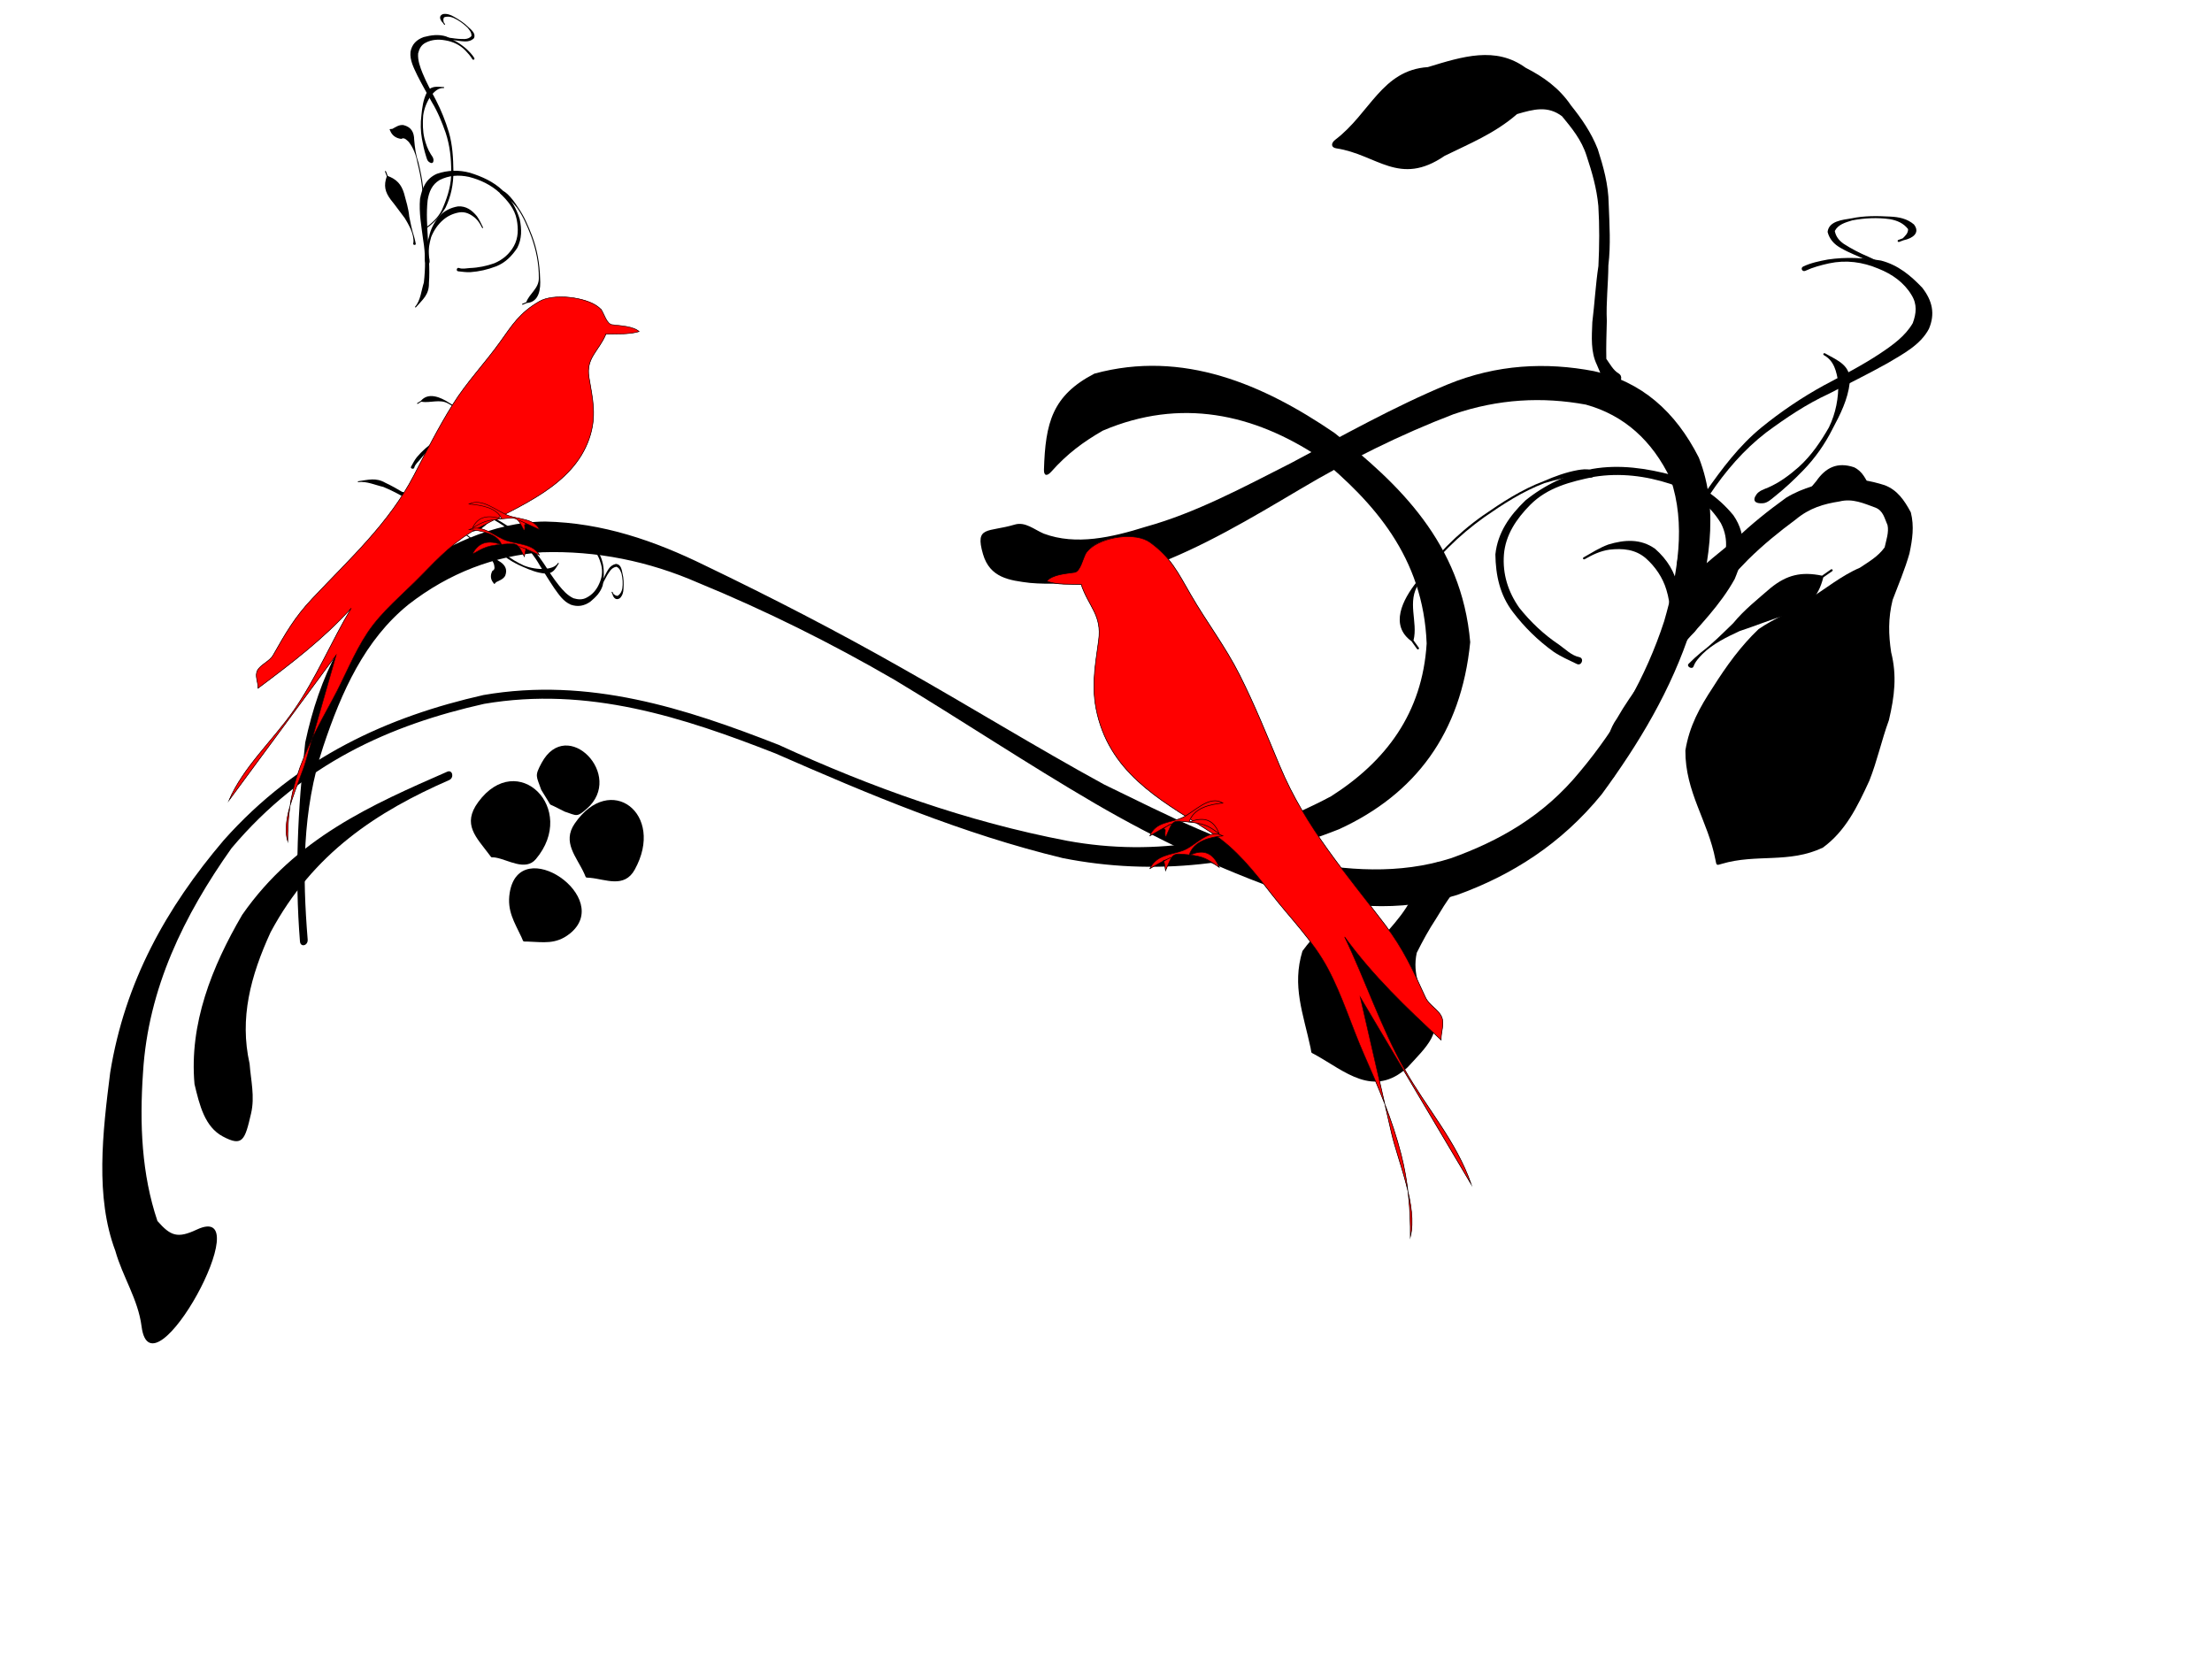 <?xml version="1.0"?><svg width="640" height="480" xmlns="http://www.w3.org/2000/svg" xmlns:xlink="http://www.w3.org/1999/xlink">
 <title>Birds on a branch</title>
 <g>
  <title>Layer 1</title>
  <g id="layer1">
   <g id="g2432" transform="matrix(1.274, 0.872, -0.914, 1.604, 312.842, -593.659)">
    <path fill="#000000" fill-rule="nonzero" stroke-width="1px" id="path2202" d="m160.991,521.861c-3.114,-3.232 -7.722,-4.757 -11.333,-7.485c-8.318,-5.181 -13.078,-14.195 -17.43,-22.668c-6.065,-13.125 -6.177,-26.381 -3.087,-40.237c4.35,-17.413 15.428,-30.722 28.934,-41.928c15.514,-11.707 34.177,-16.194 52.889,-19.753c19.089,-2.704 37.873,-6.746 56.056,-13.174c15.932,-5.753 29.115,-15.527 38.956,-29.214c5.67,-9.353 7.192,-18.866 1.391,-28.306c-8.59,-10.942 -21.858,-13.625 -34.997,-14.643c-14.627,0.203 -28.103,4.558 -37.738,15.784c-2.179,3.261 -3.649,6.129 -4.599,9.911c-0.246,0.98 -0.819,1.214 -1.379,0.374l0,0c-4.137,-6.211 -5.544,-10.371 -0.696,-16.942c12.233,-11.001 28.65,-13.602 44.716,-13.627c15.223,0.883 31.053,2.992 41.684,15.098c7.031,12.662 5.154,24.628 -3.997,35.9c-11.673,12.96 -25.901,22.558 -42.465,28.307c-18.526,5.735 -37.517,8.939 -56.665,11.935c-18.474,3.511 -36.915,7.909 -52.245,19.449c-13.329,11.037 -24.063,23.813 -27.828,41.173c-1.514,12.896 -0.573,25.585 6.406,36.931c4.258,7.074 9.288,13.364 16.2,18.021c3.562,0.779 4.92,0.502 7.226,-2.381c7.719,-9.648 8.573,26.372 0,17.474z"/>
    <path fill="#000000" fill-rule="nonzero" stroke-width="1px" id="path2242" d="m156.568,489.988c-3.824,0.346 -6.658,-1.943 -9.501,-4.286c-6.478,-7.339 -8.086,-16.729 -7.962,-26.197c1.577,-14.708 10.997,-25.884 20.176,-36.785c0.651,-0.773 1.744,0.148 1.092,0.92l0,0c-8.742,10.37 -15.463,21.51 -15.006,35.61c0.802,7.477 2.898,13.917 8.812,18.924c1.731,2.016 3.941,3.791 4.866,6.31c1.472,4.006 1.774,5.119 -2.477,5.504z"/>
    <path fill="#000000" fill-rule="nonzero" stroke-width="1px" id="path2258" d="m228.983,340.254c1.444,-1.356 3.628,-1.085 5.586,-1.41c6.396,-1.303 11.487,-5.567 16.063,-9.981c6.845,-6.202 12.245,-13.778 17.767,-21.13c5.905,-8.186 11.635,-16.539 18.289,-24.142c6.142,-6.962 13.973,-11.638 22.647,-14.7c8.712,-2.869 17.048,-2.029 25.195,1.902c8.532,5.142 12.001,13.686 14.639,22.833c2.488,9.718 2.192,19.629 0.839,29.471c-1.995,10.116 -7.224,18.56 -14.246,25.908c-7.91,7.606 -17.6,11.702 -27.923,14.813c-13.075,2.925 -26.384,4.675 -39.749,5.491c-14.739,0.888 -29.491,1.044 -44.238,1.761c-13.794,0.855 -27.573,2.453 -41.185,4.85c-10.022,1.579 -19.556,4.817 -28.317,9.902c-7.35,4.634 -13.218,10.819 -16.963,18.643c-3.854,8.472 -2.829,17.263 -0.705,26.006c2.49,10.243 8.635,18.6 15.42,26.422c0.662,0.763 -0.418,1.699 -1.079,0.936l0,0c-6.951,-8.024 -12.677,-16.931 -17.666,-26.296c-3.819,-9.758 -4.683,-19.491 -0.289,-29.309c4.685,-8.433 10.314,-15.904 18.94,-20.671c9.457,-4.926 19.661,-7.226 30.227,-8.493c13.797,-1.754 27.61,-3.183 41.487,-4.157c14.68,-1.072 29.396,-1.642 44.065,-2.866c12.927,-1.628 26.07,-2.824 38.449,-7.142c9.125,-3.215 18.09,-7.277 25.113,-14.113c6.23,-6.499 11.185,-13.667 12.988,-22.67c1.922,-8.956 2.003,-18.073 -0.241,-27.005c-2.197,-7.453 -5.494,-14.567 -12.181,-19.023c-6.596,-3.369 -13.562,-4.152 -20.776,-2.134c-7.836,2.819 -14.827,7.026 -20.719,12.991c-6.737,7.301 -12.744,15.154 -18.172,23.486c-5.263,8.07 -10.532,16.174 -17.174,23.21c-5.553,4.995 -11.291,9.736 -18.165,12.828c-3.608,1.511 -7.019,2.896 -10.349,0.435c-4.023,-2.972 -1.219,-3.22 2.427,-6.645z"/>
    <path fill="#000000" fill-rule="nonzero" stroke-width="1px" id="path2262" d="m343.651,292.632c-0.087,-1.856 0.449,-3.719 0.856,-5.522c0.845,-3.08 2.286,-5.98 3.604,-8.896c1.178,-3.463 2.717,-6.736 4.414,-9.969c1.821,-2.86 4.424,-5.001 7.043,-7.082c2.438,-1.65 5.053,-2.594 7.883,-3.296c2.503,-0.494 4.572,0.183 6.808,1.199c1.87,1.496 2.772,3.347 3.607,5.467c0.733,2.443 1.1,4.996 1.57,7.506c0.981,2.82 2.557,4.88 4.645,6.942c3.112,2.497 4.626,5.353 5.946,9.007c0.677,3.287 1.864,6.254 2.437,9.572c0.484,4.533 0.784,8.712 -1.363,12.829c-4.05,5.11 -10.324,6.685 -15.005,11.083c-0.736,0.692 -0.68,0.703 -1.428,0.025l0,0c-4.804,-4.359 -11.241,-6.08 -15.08,-11.512c-1.62,-3.544 -1.666,-6.827 -1.373,-10.657c0.214,-3.964 0.711,-7.817 2.043,-11.587c1.562,-2.848 3.866,-5.139 5.301,-8.131c1.837,-2.956 3.273,-6.207 5.529,-8.827c0.884,-1.547 1.923,-3.029 2.155,-4.843c-0.429,-1.095 -0.679,-2.347 -1.594,-3.141c-1.144,-0.621 -2.035,-1.499 -3.628,-1.199c-2.264,0.483 -4.587,0.787 -6.442,2.398c-2.345,1.723 -4.264,3.482 -5.464,6.228c-1.564,3.058 -2.972,6.174 -4.048,9.446c-0.821,2.783 -1.725,5.544 -2.073,8.419c-0.04,1.497 -0.081,2.971 0.1,4.439c0.556,4.523 -6.23,4.656 -6.444,0.104z"/>
    <path fill="#000000" fill-rule="nonzero" stroke-width="1px" id="path2266" d="m312.597,269.645c-1.142,-0.564 -2.245,-1.188 -3.378,-1.847c-2.226,-1.125 -3.392,-3.106 -4.698,-5.111c-1.37,-2.643 -2.956,-5.155 -4.243,-7.848c-1.715,-2.702 -3.545,-5.297 -5.581,-7.761c-1.937,-2.182 -4.224,-3.855 -6.605,-5.478c-2.3,-1.623 -5.018,-2.288 -7.702,-2.954c-3.33,-0.125 -5.26,1.583 -7.541,3.711c-1.839,4.503 -5.021,8.056 -7.947,11.855c-4.519,8.07 -11.193,5.827 -18.395,8.647c-0.941,0.368 -1.409,-0.153 -0.96,-1.058l0,0c3.21,-6.468 1.118,-13.134 8.349,-17.614c4.692,-4.461 9.097,-8.759 16.043,-8.602c3.705,-0.403 7.348,-0.361 10.916,0.859c2.957,0.773 5.8,1.704 8.446,3.299c2.526,1.762 5.014,3.622 6.869,6.119c2.02,2.581 4.159,5.108 5.69,8.035c1.711,2.419 3.056,5.018 4.908,7.329c1.129,1.67 2.233,3.366 3.449,4.966c1.085,0.34 2.181,0.864 3.357,0.804c1.995,-0.102 0.814,3.536 -0.976,2.651z"/>
    <path fill="#000000" fill-rule="nonzero" stroke-width="1px" id="path2274" d="m334.898,349.273c-0.319,1.546 -0.306,3.124 -0.377,4.688c-0.16,2.065 -0.117,4.081 0.021,6.145c1.274,3.266 4.187,4.506 7.084,6.111c4.824,1.472 3.201,5.338 2.075,9.582c-2.68,7.071 -9.875,6.039 -16.329,6.561c-1.007,0.081 -0.577,0.167 -1.34,-0.495l0,0c-4.413,-3.822 -8.817,-6.353 -10.33,-11.831c0.438,-2.995 0.95,-5.209 4.036,-6.692c3.252,-0.541 6.227,-0.812 8.126,-3.786c0.456,-1.927 0.841,-3.795 0.774,-5.79c0.039,-1.643 0.127,-3.295 0.019,-4.944c-0.288,-4.415 7.133,-3.881 6.24,0.452z"/>
    <path fill="#000000" fill-rule="nonzero" stroke-width="1px" id="path2286" d="m185.523,415.144c-0.841,2.041 -0.937,1.753 -3.328,2.323c-0.763,0.086 -1.526,0.172 -2.289,0.258c-1.004,0.113 -0.479,0.21 -1.42,-0.158l0,0c-0.722,-0.282 -1.444,-0.564 -2.166,-0.846c-2.102,-1.395 -2.373,-1.144 -2.44,-3.531c-0.235,-8.344 14.821,-5.765 11.643,1.954l0,0z"/>
    <path fill="#000000" fill-rule="nonzero" stroke-width="1px" id="path2300" d="m181.898,426.194c-0.545,2.517 -4.478,2.548 -6.678,3.361c-0.948,0.35 -0.45,0.462 -1.418,0.174l0,0c-3.64,-1.082 -7.233,-1.457 -6.634,-5.812c1.436,-10.441 16.962,-8.023 14.73,2.277z"/>
    <path fill="#000000" fill-rule="nonzero" stroke-width="1px" id="path2302" d="m199.032,418.785c0.045,3.368 -3.868,3.826 -6.509,5.006c-0.922,0.412 -0.536,0.423 -1.428,-0.051l0,0c-2.736,-1.457 -6.511,-2.044 -6.161,-5.605c0.976,-9.931 13.964,-9.327 14.097,0.651z"/>
    <path fill="#000000" fill-rule="nonzero" stroke-width="1px" id="path2304" d="m194.356,432.904c-1.244,2.633 -3.542,3.406 -6.136,4.724c-0.901,0.458 -0.532,0.425 -1.428,-0.04l0,0c-2.516,-1.308 -4.817,-2.102 -6.023,-4.683c-4.067,-8.704 17.691,-8.687 13.587,0z"/>
   </g>
  </g>
  <g id="svg_201">
   <g transform="matrix(0.002, 0.18, -0.2, 0.002, 479.825, 110.155)" id="svg_190">
    <g id="svg_191">
     <path fill="#000000" fill-rule="nonzero" stroke-width="1px" id="svg_199" d="m118.104,1805.658c-5.078,-2.641 -10.208,-4.947 -14.914,-8.333c-10.057,-7.706 -18.565,-16.623 -25.949,-26.897c-8.473,-11.734 -11.071,-25.172 -11.315,-39.318c1.427,-14.807 9.026,-26.431 19.117,-36.822c12.298,-10.631 26.768,-18.044 42.584,-21.564c17.51,-3.315 34.811,-0.54 51.715,4.227c15.62,5.003 28.552,14.251 38.521,27.124c9.232,14.172 6.76,28.65 0.917,43.476c-9.062,17.61 -22.656,32.242 -35.163,47.406c-13.734,15.316 -24.492,32.687 -33.417,51.128c-3.055,11.607 -9.777,24.223 -8.123,36.042c0.14,1 -1.277,1.197 -1.415,0.197l0,0c-2.021,-14.672 -6.13,-25.501 3.087,-39.515c9.786,-18.428 22.734,-34.794 34.457,-52c10.872,-15.281 22.19,-30.487 30.41,-47.404c4.8,-11.296 6.876,-22.389 1.282,-33.914c-7.425,-12.87 -18.485,-21.39 -32.374,-26.717c-15.756,-5.428 -32.136,-7.564 -48.702,-4.687c-15.167,3.383 -29.669,7.339 -40.668,19.149c-8.896,9.635 -15.78,20.58 -16.775,34c-0.888,13.135 2.607,25.21 9.891,36.234c7.157,9.533 15.682,18.162 25.426,25.062c4.025,2.996 7.935,7.369 12.914,8.44c3.403,0.731 1.582,6.292 -1.506,4.686z"/>
     <path fill="#000000" fill-rule="nonzero" stroke-width="1px" id="svg_198" d="m262.158,1534.425c4.973,-2.52 10.336,-3.692 15.759,-4.791c11.285,-1.808 22.673,-1.259 33.886,0.647c10.962,3.01 18.969,10.197 26.357,18.423c6.508,8.882 8.394,17.809 4.31,28.067c-5.43,11.008 -16.413,17.081 -26.374,23.448c-12.29,7.349 -24.939,14.05 -37.483,20.945c-14.444,7.149 -27.382,16.518 -39.961,26.482c-14.42,11.944 -26.036,26.558 -35.907,42.366c-9.792,14.862 -14.709,31.666 -17.641,49.021c-2.784,13.043 -0.153,25.415 4.351,37.659c0.349,0.948 -0.993,1.441 -1.341,0.492l0,0c-4.563,-12.451 -6.791,-25.318 -6.39,-38.637c2.166,-18.13 8.557,-34.79 18.356,-50.239c10.388,-15.88 21.284,-31.567 35.655,-44.17c12.318,-10.735 25.599,-20.367 39.679,-28.675c12.228,-6.999 24.642,-13.788 36.117,-21.99c7.98,-5.724 15.871,-11.775 20.627,-20.597c2.262,-6.585 2.892,-12.873 -0.837,-19.171c-4.714,-8.417 -12.321,-14.17 -21.166,-17.901c-10.143,-4.541 -20.689,-6.051 -31.651,-3.518c-5.107,1.238 -10.232,2.686 -14.943,5.064c-2.048,1.034 -3.451,-1.887 -1.405,-2.925z"/>
     <path fill="#000000" fill-rule="nonzero" stroke-width="1px" id="svg_197" d="m232.677,1689.711c1.661,-2.417 4.79,-3.422 7.427,-4.618c7.371,-3.457 13.661,-8.562 19.539,-14.109c8.01,-7.794 13.854,-17.135 19.102,-26.9c4.392,-9.652 6.236,-20.259 5.916,-30.817c-1.164,-7.237 -2.571,-14.546 -9.195,-18.435c-0.871,-0.511 -0.143,-1.746 0.726,-1.23l0,0c8.566,5.08 16.641,8.228 15.792,19.967c-1.163,11.398 -5.921,21.479 -10.978,31.651c-4.831,10.308 -11.078,19.875 -18.763,28.307c-5.686,6.281 -11.645,12.295 -18.117,17.776c-2.087,1.804 -4.522,4.251 -7.206,4.518c-5.234,0.52 -7.221,-1.774 -4.243,-6.109z"/>
     <path fill="#000000" fill-rule="nonzero" stroke-width="1px" id="svg_196" d="m158.617,1818.092c0.881,-3.321 4.056,-5.701 6.278,-8.368c5.549,-7.371 8.773,-15.714 11.424,-24.462c1.92,-10.176 1.762,-20.395 -1.136,-30.327c-2.362,-8.29 -7.019,-15.61 -13.25,-21.502c-6.661,-6.012 -14.574,-6.776 -23.126,-5.738c-5.894,0.903 -10.803,3.486 -15.804,6.533c-0.863,0.526 -1.606,-0.696 -0.743,-1.22l0,0c5.139,-3.124 10.133,-6.569 15.752,-8.8c10.443,-3.4 20.645,-4.149 29.912,2.842c7.757,7.24 12.758,15.937 14.816,26.451c1.152,11.103 0.474,22.047 -3.527,32.599c-2.508,9.077 -5.453,18.257 -9.967,26.536c-1.762,3.271 -3.401,7.326 -6.915,8.652c-3.242,1.224 -4.603,0.154 -3.715,-3.195z"/>
     <path fill="#000000" fill-rule="nonzero" stroke-width="1px" id="svg_195" d="m204.539,1757.938c2.466,-2.001 3.96,-4.804 5.595,-7.47c4.23,-7.088 9.27,-13.621 14.459,-20.021c7.448,-9.286 15.743,-17.808 24.29,-26.073c8.597,-6.804 15.251,-14.995 21.831,-23.627c6.024,-9.341 13.468,-13.337 24.147,-9.554c5.552,2.826 7.422,8.1 10.2,13.252c0.746,0.6 1.493,1.2 2.239,1.8c0.787,0.633 0.847,0.877 0.001,1.428l0,0c-0.923,0.601 -1.846,1.202 -2.769,1.803c-5.538,3.34 -12.032,3.103 -17.811,0.091c-1.885,-4.289 -6.688,-2.976 -10.996,-2.15c-10.333,3.812 -18.37,9.853 -25.848,17.983c-8.506,8.224 -16.762,16.704 -24.173,25.946c-5.15,6.351 -10.153,12.834 -14.35,19.868c-1.61,2.625 -3.523,5.175 -4.309,8.189c-0.518,1.985 -4.098,-0.173 -2.504,-1.465z"/>
     <path fill="#000000" fill-rule="nonzero" stroke-width="1px" id="svg_194" d="m126.079,1678.615c-2.376,-0.206 -4.771,-0.496 -7.17,-0.664c-7.42,0.072 -14.649,2.275 -21.674,4.474c-13.997,5.703 -26.403,14.377 -38.455,23.349c-16.384,12.584 -30.689,27.552 -41.557,45.121c-8.048,12.465 -0.472,26.271 -3.453,38.906c1.128,1.665 2.255,3.329 3.383,4.994c0.567,0.836 -0.621,1.637 -1.184,0.799l0,0c-1.169,-1.741 -2.339,-3.481 -3.508,-5.222c-14.069,-10.78 -5.742,-28.283 3.279,-40.433c11.586,-17.285 25.513,-32.739 42.188,-45.311c12.156,-9.047 24.671,-17.788 38.79,-23.534c7.041,-3.289 14.228,-6.136 21.892,-7.606c2.66,-0.434 5.488,-0.89 8.078,-0.08c3.538,1.107 3.085,5.527 -0.608,5.207z"/>
     <path fill="#000000" fill-rule="nonzero" stroke-width="1px" id="svg_193" d="m189.52,1805.336c2.474,-2.673 5.073,-5.263 7.811,-7.68c7.481,-6.092 13.931,-13.141 20.618,-20.074c6.849,-8.984 15.607,-16.382 23.862,-24.064c10.331,-8.929 19.511,-11.265 32.762,-8.408c1.869,-1.405 3.738,-2.809 5.607,-4.213c0.808,-0.607 1.666,0.536 0.858,1.142l0,0c-1.892,1.421 -3.784,2.842 -5.676,4.262c-3.177,13.649 -9.668,20.418 -22.771,25.324c-10.401,3.38 -20.354,7.728 -30.639,11.395c-8.548,4.266 -16.943,8.654 -23.615,15.65c-2.312,2.588 -4.58,5.114 -5.693,8.46c-0.804,2.417 -4.854,0.076 -3.124,-1.793z"/>
     <path fill="#000000" fill-rule="nonzero" stroke-width="1px" id="svg_192" d="m325.021,1542.463c-2.167,-1.164 -4.283,-2.495 -6.466,-3.673c-4.994,-3.491 -10.471,-6.22 -15.982,-8.784c-5.454,-2.765 -11.195,-4.938 -16.406,-8.161c-4.402,-2.582 -7.33,-6.067 -8.531,-11.001c0.813,-7.465 9.4,-8.208 15.377,-9.304c8.075,-1.844 16.321,-1.688 24.526,-1.244c5.72,0.258 10.957,1.422 15.248,5.34c4.261,5.856 -1.067,9.516 -6.493,10.729c-0.963,0.383 -1.926,0.766 -2.889,1.149c-0.939,0.374 -1.466,-0.957 -0.526,-1.328l0,0c0.915,-0.361 1.83,-0.722 2.745,-1.083c1.853,-1.944 3.473,-3.597 3.418,-6.299c-2.831,-3.891 -6.853,-5.877 -11.681,-6.754c-7.981,-1.187 -16.096,-0.723 -24,0.875c-4.449,1.459 -8.995,2.811 -11.127,7.266c0.681,3.724 2.625,6.435 5.788,8.789c4.954,3.374 10.199,6.262 15.671,8.712c5.437,2.745 10.912,5.477 16.636,7.579c2.446,1.152 5.123,1.976 7.212,3.733c2.317,1.948 0.144,4.891 -2.523,3.458z"/>
    </g>
   </g>
  </g>
  <defs transform="translate(93.571, 12.901) translate(0, 1.42109e-14)">
   <filter id="svg_682">
    <feGaussianBlur id="svg_683" stdDeviation="0.028"/>
   </filter>
   <pattern patternTransform="translate(-84.138, 510.395)" id="svg_482" xlink:href="#svg_511"/>
   <pattern patternTransform="matrix(0.88, 0, 0, 0.88, -58.848, 577.678)" id="svg_676" xlink:href="#svg_511"/>
   <pattern patternTransform="matrix(0.88, 0, 0, 0.88, -58.848, 577.678)" id="svg_674" xlink:href="#svg_511"/>
   <pattern patternTransform="matrix(0.88, 0, 0, 0.88, -58.848, 577.678)" id="svg_672" xlink:href="#svg_511"/>
   <pattern patternTransform="matrix(0.88, 0, 0, 0.88, -58.848, 577.678)" id="svg_670" xlink:href="#svg_511"/>
   <pattern patternTransform="matrix(0.88, 0, 0, 0.88, -58.848, 577.678)" id="svg_668" xlink:href="#svg_511"/>
   <pattern patternTransform="translate(0.067, 0.067)" id="svg_681" xlink:href="#svg_736"/>
   <pattern patternTransform="translate(-79.949, 517.532)" id="svg_736" xlink:href="#svg_684"/>
   <pattern patternTransform="translate(-212.763, 474.817)" id="svg_507" xlink:href="#svg_712"/>
   <pattern patternTransform="matrix(0.894, 0, 0, 0.816, -53.447, 517.427)" id="svg_509" xlink:href="#svg_735"/>
   <pattern patternTransform="matrix(0.894, 0, 0, 0.816, -50.365, 517.419)" id="svg_735" xlink:href="#svg_723"/>
   <pattern patternTransform="matrix(0.692, 0, 0, 0.692, 3.54248e-07, -1.90234e-05)" id="svg_723" xlink:href="#svg_724"/>
   <pattern patternTransform="matrix(0.732, 0, 0, 0.715, -6.45752e-07, 1.75391e-05)" id="svg_726" xlink:href="#svg_727"/>
   <pattern id="svg_727" patternTransform="matrix(0.732, 0, 0, 0.715, -50.326, 517.536)" height="3.636" width="3.551" patternUnits="userSpaceOnUse">
    <path fill="#800000" d="m2.198,0.292c0.286,0.319 0.363,0.78 0.173,1.03c-0.19,0.25 -0.577,0.194 -0.863,-0.125c-0.286,-0.319 -0.363,-0.78 -0.173,-1.03c0.19,-0.25 0.577,-0.194 0.863,0.125z" id="svg_734"/>
    <path fill="#800000" id="svg_733" d="m1.26,2.078c-0.269,0.374 -0.687,0.54 -0.933,0.371c-0.246,-0.169 -0.227,-0.609 0.042,-0.982c0.269,-0.374 0.687,-0.54 0.933,-0.371c0.246,0.169 0.227,0.609 -0.042,0.982z"/>
    <path fill="#800000" d="m2.096,3.118c-0.376,0.132 -0.735,-0.037 -0.802,-0.378c-0.067,-0.341 0.184,-0.725 0.56,-0.857c0.376,-0.132 0.735,0.037 0.802,0.378c0.067,0.341 -0.184,0.725 -0.56,0.857z" id="svg_732"/>
    <path fill="#800000" d="m0.905,0.6c-0.074,0.344 -0.331,0.632 -0.574,0.644c-0.243,0.012 -0.38,-0.256 -0.305,-0.6c0.074,-0.344 0.331,-0.632 0.574,-0.644c0.243,-0.012 0.38,0.256 0.305,0.6z" id="svg_731"/>
    <path fill="#800000" id="svg_730" d="m3.13,1.487c-0.278,0.132 -0.543,-0.037 -0.592,-0.378c-0.049,-0.341 0.136,-0.725 0.414,-0.857c0.278,-0.132 0.543,0.037 0.592,0.378c0.049,0.341 -0.136,0.725 -0.414,0.857z"/>
    <path fill="#800000" id="svg_729" d="m3.519,2.719c0.036,0.351 -0.117,0.72 -0.341,0.824c-0.224,0.104 -0.435,-0.096 -0.471,-0.447c-0.036,-0.351 0.117,-0.72 0.341,-0.824c0.224,-0.104 0.435,0.096 0.471,0.447z"/>
    <path fill="#800000" id="svg_728" d="m0.481,3.627c-0.323,-0.051 -0.533,-0.301 -0.47,-0.558c0.063,-0.257 0.375,-0.424 0.698,-0.373c0.323,0.051 0.533,0.301 0.47,0.558c-0.063,0.257 -0.375,0.424 -0.698,0.373z"/>
   </pattern>
   <pattern id="svg_724" patternTransform="matrix(0.692, 0, 0, 0.692, -50.326, 517.536)" height="2.6" width="2.6" patternUnits="userSpaceOnUse">
    <rect fill="url(#svg_726)" width="2.6" height="2.6" x="0" y="0" id="svg_725"/>
   </pattern>
   <pattern id="svg_721" patternTransform="translate(-50.326, 517.536)" height="1.8" width="1.8" patternUnits="userSpaceOnUse">
    <rect fill="url(#svg_723)" width="1.8" height="1.8" x="0" y="0" id="svg_722"/>
   </pattern>
   <pattern id="svg_712" patternTransform="translate(-50.418, 517.402)" height="2.175" width="2.341" patternUnits="userSpaceOnUse">
    <path fill="#333333" id="svg_720" d="m0.647,0.543c-0.085,0.118 -0.216,0.198 -0.345,0.21c-0.129,0.012 -0.236,-0.047 -0.281,-0.153c-0.044,-0.106 -0.02,-0.245 0.065,-0.363c0.085,-0.118 0.216,-0.198 0.345,-0.21c0.129,-0.012 0.236,0.047 0.281,0.153c0.044,0.106 0.02,0.245 -0.065,0.363z"/>
    <path fill="#333333" d="m0.801,1.027c0.08,0.127 0.097,0.272 0.043,0.38c-0.054,0.108 -0.169,0.163 -0.303,0.145c-0.134,-0.019 -0.266,-0.108 -0.346,-0.235c-0.08,-0.127 -0.097,-0.272 -0.043,-0.38c0.054,-0.108 0.169,-0.163 0.303,-0.145c0.134,0.019 0.266,0.108 0.346,0.235z" id="svg_719"/>
    <path fill="#333333" id="svg_718" d="m1.504,0.314c0.105,0.151 0.142,0.333 0.098,0.476c-0.044,0.143 -0.164,0.226 -0.313,0.218c-0.149,-0.008 -0.306,-0.106 -0.411,-0.258c-0.105,-0.151 -0.142,-0.333 -0.098,-0.476c0.044,-0.143 0.164,-0.226 0.313,-0.218c0.149,0.008 0.306,0.106 0.411,0.258z"/>
    <path fill="#333333" d="m0.42,2.175c-0.138,0 -0.265,-0.053 -0.334,-0.139c-0.069,-0.086 -0.069,-0.193 -0,-0.279c0.069,-0.086 0.196,-0.14 0.334,-0.14c0.138,-0 0.265,0.053 0.334,0.139c0.069,0.086 0.069,0.193 0,0.279c-0.069,0.086 -0.196,0.14 -0.334,0.14z" id="svg_717"/>
    <path fill="#333333" d="m1.539,1.831c-0.137,0.103 -0.304,0.143 -0.439,0.107c-0.135,-0.036 -0.216,-0.144 -0.214,-0.283c0.002,-0.139 0.088,-0.287 0.225,-0.39c0.137,-0.103 0.304,-0.143 0.439,-0.107c0.135,0.036 0.216,0.144 0.214,0.283c-0.002,0.139 -0.088,0.287 -0.225,0.39z" id="svg_716"/>
    <path fill="#333333" d="m2.219,0.55c-0.082,0.116 -0.201,0.189 -0.313,0.192c-0.112,0.003 -0.199,-0.066 -0.229,-0.179c-0.03,-0.113 0.003,-0.255 0.085,-0.371c0.082,-0.116 0.201,-0.189 0.313,-0.192c0.112,-0.003 0.199,0.066 0.229,0.179c0.03,0.113 -0.003,0.255 -0.085,0.371z" id="svg_715"/>
    <path fill="#333333" id="svg_714" d="m2.302,1.878c-0.052,0.129 -0.148,0.226 -0.252,0.255c-0.104,0.029 -0.2,-0.015 -0.251,-0.115c-0.052,-0.1 -0.051,-0.241 0.001,-0.37c0.052,-0.129 0.148,-0.226 0.252,-0.255c0.104,-0.029 0.2,0.015 0.251,0.115c0.052,0.1 0.051,0.241 -0.001,0.37z"/>
    <path fill="#333333" id="svg_713" d="m2.032,0.805c0.112,0.007 0.213,0.058 0.265,0.134c0.052,0.076 0.046,0.165 -0.015,0.233c-0.061,0.069 -0.167,0.106 -0.28,0.099c-0.112,-0.007 -0.213,-0.058 -0.265,-0.134c-0.052,-0.076 -0.046,-0.165 0.015,-0.233c0.061,-0.069 0.167,-0.106 0.28,-0.099z"/>
   </pattern>
   <pattern id="svg_497" patternTransform="translate(-50.394, 512.782)" height="4" width="4" patternUnits="userSpaceOnUse">
    <g fill="#800000" id="svg_703" transform="matrix(1.72, 0.053, -0.049, 1.852, 117.386, -950.24)">
     <path fill="#800000" d="m-52.794,515.086c-0.131,0.182 -0.362,0.262 -0.517,0.177c-0.155,-0.085 -0.174,-0.301 -0.044,-0.483c0.131,-0.182 0.362,-0.261 0.517,-0.177c0.155,0.085 0.174,0.301 0.044,0.483z" id="svg_711"/>
     <path fill="#800000" id="svg_710" d="m-52.641,515.569c0.124,0.196 0.089,0.419 -0.078,0.499c-0.167,0.08 -0.403,-0.014 -0.527,-0.21c-0.124,-0.196 -0.089,-0.419 0.078,-0.499c0.167,-0.08 0.403,0.014 0.527,0.21z"/>
     <path fill="#800000" d="m-51.937,514.857c0.162,0.234 0.153,0.521 -0.02,0.641c-0.173,0.12 -0.444,0.029 -0.606,-0.205c-0.162,-0.234 -0.153,-0.521 0.02,-0.641c0.173,-0.12 0.444,-0.029 0.606,0.205z" id="svg_709"/>
     <path fill="#800000" id="svg_708" d="m-53.021,516.718c-0.212,0 -0.385,-0.125 -0.385,-0.279c-0,-0.154 0.172,-0.279 0.385,-0.279c0.213,-0 0.385,0.125 0.385,0.279c0,0.154 -0.172,0.279 -0.385,0.279z"/>
     <path fill="#800000" id="svg_707" d="m-51.902,516.373c-0.212,0.158 -0.479,0.16 -0.596,0.004c-0.118,-0.156 -0.042,-0.411 0.17,-0.569c0.212,-0.158 0.479,-0.16 0.596,-0.004c0.118,0.156 0.042,0.411 -0.17,0.569z"/>
     <path fill="#800000" id="svg_706" d="m-51.222,515.092c-0.127,0.179 -0.332,0.244 -0.458,0.145c-0.126,-0.099 -0.126,-0.324 0.001,-0.503c0.127,-0.179 0.332,-0.244 0.458,-0.145c0.126,0.099 0.126,0.324 -0.001,0.503z"/>
     <path fill="#800000" d="m-51.139,516.421c-0.081,0.199 -0.258,0.309 -0.397,0.245c-0.139,-0.064 -0.186,-0.276 -0.105,-0.476c0.081,-0.199 0.258,-0.309 0.397,-0.245c0.139,0.064 0.186,0.276 0.105,0.476z" id="svg_705"/>
     <path fill="#800000" d="m-51.409,515.348c0.174,0.011 0.308,0.124 0.3,0.253c-0.008,0.129 -0.155,0.224 -0.329,0.213c-0.174,-0.011 -0.308,-0.124 -0.3,-0.253c0.008,-0.129 0.155,-0.224 0.329,-0.213z" id="svg_704"/>
    </g>
   </pattern>
   <pattern id="svg_494" patternTransform="translate(-50.633, 507.297)" height="4.509" width="4.532" patternUnits="userSpaceOnUse">
    <g id="svg_693">
     <path fill="#800000" id="svg_702" d="m0.79,2.826c-0.436,0 -0.79,-0.235 -0.79,-0.524c-0,-0.29 0.353,-0.525 0.79,-0.525c0.436,-0 0.79,0.235 0.79,0.524c0,0.29 -0.353,0.525 -0.79,0.525z"/>
     <path fill="#800000" id="svg_701" d="m3.826,1.481c-0.454,0.316 -0.898,0.297 -0.992,-0.043c-0.093,-0.34 0.2,-0.872 0.654,-1.188c0.454,-0.316 0.898,-0.297 0.992,0.043c0.093,0.34 -0.2,0.872 -0.654,1.188z"/>
     <path fill="#800000" d="m2.314,1.647c0.327,0.029 0.579,0.331 0.564,0.674c-0.015,0.343 -0.292,0.598 -0.619,0.569c-0.327,-0.029 -0.579,-0.331 -0.564,-0.674c0.015,-0.343 0.292,-0.598 0.619,-0.569z" id="svg_700"/>
     <path fill="#800000" d="m3.742,2.779c-0.436,0 -0.79,-0.235 -0.79,-0.524c-0,-0.29 0.353,-0.525 0.79,-0.525c0.436,-0 0.79,0.235 0.79,0.524c0,0.29 -0.353,0.525 -0.79,0.525z" id="svg_699"/>
     <path fill="#800000" id="svg_698" d="m2.79,0.79c0,0.436 -0.235,0.79 -0.524,0.79c-0.29,0 -0.525,-0.353 -0.525,-0.79c-0,-0.436 0.235,-0.79 0.524,-0.79c0.29,-0 0.525,0.353 0.525,0.79z"/>
     <path fill="#800000" d="m2.814,3.718c0,0.436 -0.235,0.79 -0.524,0.79c-0.29,0 -0.525,-0.353 -0.525,-0.79c-0,-0.436 0.235,-0.79 0.524,-0.79c0.29,-0 0.525,0.353 0.525,0.79l-0,0z" id="svg_697"/>
     <path fill="#800000" d="m1.05,4.281c-0.454,0.316 -0.898,0.297 -0.992,-0.043c-0.093,-0.34 0.2,-0.872 0.654,-1.188c0.454,-0.316 0.898,-0.297 0.992,0.043c0.093,0.34 -0.2,0.872 -0.654,1.188z" id="svg_696"/>
     <path fill="#800000" id="svg_695" d="m1.497,0.72c0.316,0.454 0.297,0.898 -0.043,0.992c-0.34,0.093 -0.872,-0.2 -1.188,-0.654c-0.316,-0.454 -0.297,-0.898 0.043,-0.992c0.34,-0.093 0.872,0.2 1.188,0.654z"/>
     <path fill="#800000" d="m4.25,3.45c0.316,0.454 0.297,0.898 -0.043,0.992c-0.34,0.093 -0.872,-0.2 -1.188,-0.654c-0.316,-0.454 -0.297,-0.898 0.043,-0.992c0.34,-0.093 0.872,0.2 1.188,0.654z" id="svg_694"/>
    </g>
   </pattern>
   <pattern id="svg_684" patternTransform="translate(-82.239, 518.899)" height="5.603" width="5.6" patternUnits="userSpaceOnUse">
    <path fill="#800000" id="svg_692" d="m1.549,1.402c-0.202,0.304 -0.517,0.51 -0.826,0.54c-0.309,0.03 -0.565,-0.121 -0.671,-0.395c-0.106,-0.274 -0.047,-0.63 0.156,-0.934c0.202,-0.304 0.517,-0.51 0.826,-0.54c0.309,-0.03 0.565,0.121 0.671,0.395c0.106,0.274 0.047,0.63 -0.156,0.934z"/>
    <path fill="#800000" d="m1.989,2.646c0.192,0.326 0.231,0.699 0.103,0.978c-0.128,0.278 -0.404,0.42 -0.725,0.372c-0.32,-0.048 -0.635,-0.279 -0.827,-0.606c-0.192,-0.326 -0.231,-0.699 -0.103,-0.978c0.128,-0.279 0.404,-0.42 0.725,-0.372c0.32,0.048 0.635,0.279 0.827,0.606z" id="svg_691"/>
    <path fill="#740000" id="svg_690" d="m3.598,0.664c0.251,0.389 0.341,0.856 0.234,1.225c-0.106,0.369 -0.392,0.583 -0.749,0.562c-0.357,-0.021 -0.732,-0.274 -0.983,-0.664c-0.251,-0.389 -0.341,-0.856 -0.234,-1.225c0.106,-0.369 0.392,-0.583 0.749,-0.562c0.357,0.021 0.732,0.274 0.983,0.664z"/>
    <path fill="#7b0000" d="m1.004,5.603c-0.329,0 -0.633,-0.136 -0.798,-0.359c-0.165,-0.223 -0.165,-0.497 -0,-0.719c0.165,-0.223 0.469,-0.36 0.798,-0.36c0.329,-0 0.633,0.136 0.798,0.359c0.165,0.223 0.165,0.497 0,0.719c-0.165,0.223 -0.469,0.36 -0.798,0.36z" id="svg_689"/>
    <path fill="#800000" d="m3.682,4.717c-0.327,0.264 -0.728,0.369 -1.049,0.276c-0.322,-0.093 -0.517,-0.371 -0.511,-0.728c0.006,-0.357 0.211,-0.74 0.539,-1.003c0.327,-0.264 0.728,-0.369 1.049,-0.276c0.322,0.093 0.517,0.371 0.511,0.728c-0.006,0.357 -0.211,0.74 -0.539,1.003z" id="svg_688"/>
    <path fill="#800000" d="m5.307,1.418c-0.196,0.299 -0.482,0.487 -0.749,0.494c-0.268,0.007 -0.476,-0.169 -0.547,-0.461c-0.071,-0.292 0.006,-0.656 0.203,-0.954c0.196,-0.299 0.482,-0.487 0.749,-0.494c0.268,-0.007 0.476,0.169 0.547,0.461c0.071,0.292 -0.006,0.656 -0.203,0.954z" id="svg_687"/>
    <path fill="#800000" id="svg_686" d="m5.506,4.838c-0.125,0.332 -0.354,0.582 -0.603,0.656c-0.248,0.074 -0.478,-0.039 -0.601,-0.297c-0.124,-0.258 -0.123,-0.621 0.002,-0.952c0.125,-0.332 0.354,-0.582 0.603,-0.656c0.248,-0.074 0.478,0.039 0.601,0.297c0.124,0.258 0.123,0.621 -0.002,0.952z"/>
    <path fill="#800000" id="svg_685" d="m4.86,2.077c0.269,0.018 0.511,0.149 0.634,0.344c0.124,0.195 0.11,0.424 -0.035,0.6c-0.145,0.177 -0.4,0.274 -0.669,0.256c-0.269,-0.018 -0.511,-0.149 -0.634,-0.344c-0.124,-0.195 -0.11,-0.424 0.035,-0.6c0.145,-0.177 0.4,-0.274 0.669,-0.256z"/>
   </pattern>
   <pattern id="svg_511" patternTransform="translate(-80.017, 517.465)" height="5.737" width="5.734" patternUnits="userSpaceOnUse">
    <rect fill="url(#svg_681)" filter="url(#svg_682)" width="5.6" height="5.603" x="0.067" y="0.067" id="svg_680"/>
   </pattern>
  </defs>
  <g transform="matrix(1.931, 0, 0, 2.118, -227.28, -481.718)" id="svg_981">
   <g transform="matrix(0.231, 0, 0, 0.231, 156, 56)" id="svg_973">
    <path fill="#ff0000" fill-rule="evenodd" clip-rule="evenodd" id="svg_980" d="m535.469,1087.786c4.843,13.105 13.583,18.122 11.341,32.994c-2.536,16.818 -5.323,29.71 -0.014,46.823c10.967,35.352 45.661,50.36 74.324,67.683c15.217,9.196 26.529,22.356 37.943,35.707c12.266,14.347 26.784,27.51 36.366,43.865c9.423,16.083 15.43,34.245 23.547,51.009c9.342,19.294 18.258,38.266 24.049,58.97c4.453,15.92 6.174,32.289 5.983,48.778c4.883,-18.1 -7.985,-44.514 -12.331,-61.765c-6.709,-26.638 -13.419,-53.274 -20.129,-79.912c23.987,36.875 47.974,73.75 71.961,110.625c-9.787,-25.704 -29.193,-45.251 -43.412,-68.315c-15.164,-24.598 -25.233,-52.44 -38.719,-78.021c18.38,23.104 40.146,41.964 62.574,60.94c-0.14,-4.667 2.293,-9.447 0.392,-13.586c-2.033,-4.425 -8.133,-6.833 -10.558,-11.645c-8.194,-16.255 -14.127,-28.365 -26.132,-42.83c-25.379,-30.58 -51.587,-57.379 -68.313,-93.901c-8.297,-18.118 -16.385,-36.326 -26.011,-53.783c-9.495,-17.218 -21.33,-31.071 -31.683,-47.426c-8.495,-13.42 -13.049,-22.217 -26.399,-31.052c-9.333,-6.177 -31.261,-3.595 -39.306,3.882c-3.709,3.447 -4.4,10.41 -7.822,13.198c-4.955,4.037 -15.178,0.837 -19.945,5.821c6.942,2.363 15.027,1.653 22.294,1.941"/>
    <path fill="#ff0000" stroke="#000000" stroke-width="0.381" stroke-linecap="square" stroke-miterlimit="10" id="svg_979" d="m535.469,1087.786c4.843,13.105 13.583,18.122 11.341,32.994c-2.536,16.818 -5.323,29.71 -0.014,46.823c10.967,35.352 45.661,50.36 74.324,67.683c15.217,9.196 26.529,22.356 37.943,35.707c12.266,14.347 26.784,27.51 36.366,43.865c9.423,16.083 15.43,34.245 23.547,51.009c9.342,19.294 18.258,38.266 24.049,58.97c4.453,15.92 6.174,32.289 5.983,48.778c4.883,-18.1 -7.985,-44.514 -12.331,-61.765c-6.709,-26.638 -13.419,-53.274 -20.129,-79.912c23.987,36.875 47.974,73.75 71.961,110.625c-9.787,-25.704 -29.193,-45.251 -43.412,-68.315c-15.164,-24.598 -25.233,-52.44 -38.719,-78.021c18.38,23.104 40.146,41.964 62.574,60.94c-0.14,-4.667 2.293,-9.447 0.392,-13.586c-2.033,-4.425 -8.133,-6.833 -10.558,-11.645c-8.194,-16.255 -14.127,-28.365 -26.132,-42.83c-25.379,-30.58 -51.587,-57.379 -68.313,-93.901c-8.297,-18.118 -16.385,-36.326 -26.011,-53.783c-9.495,-17.218 -21.33,-31.071 -31.683,-47.426c-8.495,-13.42 -13.049,-22.217 -26.399,-31.052c-9.7,-6.419 -30.804,-3.251 -39.306,3.882c-0.814,0.683 -1.638,1.536 -2.346,2.329"/>
    <path fill="#ff0000" stroke="#000000" stroke-width="0.381" stroke-linecap="square" stroke-miterlimit="10" id="svg_978" d="m538.597,1069.155c-1.877,3.11 -3.65,10.941 -7.286,11.457c-5.857,0.832 -14.238,1.159 -18.135,5.233c6.941,2.362 15.026,1.653 22.293,1.94"/>
    <path fill="#ff0000" fill-rule="evenodd" clip-rule="evenodd" id="svg_977" d="m580.052,1255.858c4.465,-2.399 8.924,-4.844 13.689,-6.598c-1.389,0.362 -4.082,1.969 -5.085,2.329c-0.406,-0.156 0.789,-0.8 0.392,-0.777c0.4,1.62 0.885,3.714 1.174,6.211c4.852,-10.432 4.031,-10.429 15.252,-9.315c9.143,0.907 11.701,2.294 19.557,7.375c-3.951,-9.078 -10.878,-10.973 -19.557,-6.988c2.663,-8.726 13.926,-10.875 21.901,-11.644c-9.523,-4.508 -17.551,5.938 -26.007,8.733c-7.808,2.582 -17.133,2.471 -21.316,10.674"/>
    <path fill="#ff0000" stroke="#000000" stroke-width="0.381" stroke-linecap="square" stroke-miterlimit="10" id="svg_976" d="m580.052,1255.858c4.465,-2.399 8.924,-4.844 13.689,-6.598c-1.389,0.362 -4.082,1.969 -5.085,2.329c-0.406,-0.156 0.789,-0.8 0.392,-0.777c0.4,1.62 0.885,3.714 1.174,6.211c4.852,-10.432 4.031,-10.429 15.252,-9.315c9.143,0.907 11.701,2.294 19.557,7.375c-3.951,-9.078 -10.878,-10.973 -19.557,-6.988c2.663,-8.726 13.926,-10.875 21.901,-11.644c-9.523,-4.508 -17.551,5.938 -26.007,8.733c-7.808,2.582 -17.133,2.471 -21.316,10.674"/>
    <path fill="#ff0000" fill-rule="evenodd" clip-rule="evenodd" id="svg_975" d="m580.052,1236.451c4.512,-2.427 9.084,-4.74 13.689,-6.986c-1.35,0.331 -3.641,2.078 -5.085,2.717c2.636,0.793 0.527,0.662 1.565,5.433c4.944,-10.627 3.97,-10.439 15.252,-9.315c8.735,0.87 12.123,1.646 19.557,6.986c-3.934,-9.475 -11.086,-9.887 -19.557,-6.986c3.064,-8.547 13.821,-10.479 21.901,-11.257c-8.757,-4.901 -18.301,5.138 -26.007,8.54c-7.404,3.269 -17.53,2.234 -21.315,10.868"/>
    <path fill="#ff0000" stroke="#000000" stroke-width="0.381" stroke-linecap="square" stroke-miterlimit="10" id="svg_974" d="m580.052,1236.451c4.512,-2.427 9.084,-4.74 13.689,-6.986c-1.35,0.331 -3.641,2.078 -5.085,2.717c2.636,0.793 0.527,0.662 1.565,5.433c4.944,-10.627 3.97,-10.439 15.252,-9.315c8.735,0.87 12.123,1.646 19.557,6.986c-3.934,-9.475 -11.086,-9.887 -19.557,-6.986c3.064,-8.547 13.821,-10.479 21.901,-11.257c-8.757,-4.901 -18.301,5.138 -26.007,8.54c-7.404,3.269 -17.53,2.234 -21.315,10.868"/>
   </g>
  </g>
  <g transform="matrix(2.211, 0, 0, 2.002, -40.824, -392.218)" id="svg_990">
   <g transform="matrix(-0.195, 0, 0, 0.19, 167.008, 63.86)" id="svg_982">
    <path fill="#ff0000" fill-rule="evenodd" clip-rule="evenodd" id="svg_989" d="m355.131,949.157c4.843,13.105 13.583,18.122 11.341,32.994c-2.536,16.818 -5.323,29.71 -0.014,46.823c10.967,35.352 45.661,50.36 74.324,67.683c15.217,9.196 26.529,22.356 37.943,35.707c12.266,14.347 26.784,27.51 36.366,43.865c9.423,16.083 15.43,34.245 23.547,51.009c9.342,19.294 18.258,38.266 24.049,58.97c4.453,15.92 6.174,32.289 5.983,48.778c4.883,-18.1 -7.985,-44.514 -12.331,-61.765c-6.709,-26.638 -13.419,-53.274 -20.129,-79.912c23.987,36.875 47.974,73.75 71.961,110.625c-9.787,-25.704 -29.193,-45.251 -43.412,-68.315c-15.164,-24.598 -25.233,-52.44 -38.719,-78.021c18.38,23.104 40.146,41.964 62.574,60.94c-0.14,-4.667 2.293,-9.447 0.392,-13.586c-2.033,-4.425 -8.133,-6.833 -10.558,-11.645c-8.194,-16.255 -14.127,-28.365 -26.132,-42.83c-25.379,-30.58 -51.587,-57.379 -68.313,-93.901c-8.297,-18.118 -16.385,-36.326 -26.011,-53.783c-9.495,-17.218 -21.33,-31.071 -31.683,-47.426c-8.495,-13.42 -13.049,-22.217 -26.399,-31.052c-9.333,-6.177 -31.261,-3.595 -39.306,3.882c-3.709,3.447 -4.4,10.41 -7.822,13.198c-4.955,4.037 -15.178,0.837 -19.945,5.821c6.942,2.363 15.027,1.653 22.294,1.941"/>
    <path fill="#ff0000" stroke="#000000" stroke-width="0.381" stroke-linecap="square" stroke-miterlimit="10" id="svg_988" d="m355.131,949.157c4.843,13.105 13.583,18.122 11.341,32.994c-2.536,16.818 -5.323,29.71 -0.014,46.823c10.967,35.352 45.661,50.36 74.324,67.683c15.217,9.196 26.529,22.356 37.943,35.707c12.266,14.347 26.784,27.51 36.366,43.865c9.423,16.083 15.43,34.245 23.547,51.009c9.342,19.294 18.258,38.266 24.049,58.97c4.453,15.92 6.174,32.289 5.983,48.778c4.883,-18.1 -7.985,-44.514 -12.331,-61.765c-6.709,-26.638 -13.419,-53.274 -20.129,-79.912c23.987,36.875 47.974,73.75 71.961,110.625c-9.787,-25.704 -29.193,-45.251 -43.412,-68.315c-15.164,-24.598 -25.233,-52.44 -38.719,-78.021c18.38,23.104 40.146,41.964 62.574,60.94c-0.14,-4.667 2.293,-9.447 0.392,-13.586c-2.033,-4.425 -8.133,-6.833 -10.558,-11.645c-8.194,-16.255 -14.127,-28.365 -26.132,-42.83c-25.379,-30.58 -51.587,-57.379 -68.313,-93.901c-8.297,-18.118 -16.385,-36.326 -26.011,-53.783c-9.495,-17.218 -21.33,-31.071 -31.683,-47.426c-8.495,-13.42 -13.049,-22.217 -26.399,-31.052c-9.7,-6.419 -30.804,-3.251 -39.306,3.882c-0.814,0.683 -1.638,1.536 -2.346,2.329"/>
    <path fill="#ff0000" stroke="#000000" stroke-width="0.381" stroke-linecap="square" stroke-miterlimit="10" id="svg_987" d="m358.259,930.526c-1.877,3.11 -3.65,10.941 -7.286,11.457c-5.857,0.832 -14.238,1.159 -18.135,5.233c6.941,2.362 15.026,1.653 22.293,1.94"/>
    <path fill="#ff0000" fill-rule="evenodd" clip-rule="evenodd" id="svg_986" d="m399.714,1117.229c4.465,-2.399 8.924,-4.844 13.689,-6.598c-1.389,0.362 -4.082,1.969 -5.085,2.329c-0.406,-0.156 0.789,-0.8 0.392,-0.777c0.4,1.62 0.885,3.714 1.174,6.211c4.852,-10.432 4.031,-10.429 15.252,-9.315c9.143,0.907 11.701,2.294 19.557,7.375c-3.951,-9.078 -10.878,-10.973 -19.557,-6.988c2.663,-8.726 13.926,-10.875 21.901,-11.644c-9.523,-4.508 -17.551,5.938 -26.007,8.733c-7.808,2.582 -17.133,2.471 -21.316,10.674"/>
    <path fill="#ff0000" stroke="#000000" stroke-width="0.381" stroke-linecap="square" stroke-miterlimit="10" id="svg_985" d="m399.714,1117.229c4.465,-2.399 8.924,-4.844 13.689,-6.598c-1.389,0.362 -4.082,1.969 -5.085,2.329c-0.406,-0.156 0.789,-0.8 0.392,-0.777c0.4,1.62 0.885,3.714 1.174,6.211c4.852,-10.432 4.031,-10.429 15.252,-9.315c9.143,0.907 11.701,2.294 19.557,7.375c-3.951,-9.078 -10.878,-10.973 -19.557,-6.988c2.663,-8.726 13.926,-10.875 21.901,-11.644c-9.523,-4.508 -17.551,5.938 -26.007,8.733c-7.808,2.582 -17.133,2.471 -21.316,10.674"/>
    <path fill="#ff0000" fill-rule="evenodd" clip-rule="evenodd" id="svg_984" d="m399.714,1097.822c4.512,-2.427 9.084,-4.74 13.689,-6.986c-1.35,0.331 -3.641,2.078 -5.085,2.717c2.636,0.793 0.527,0.662 1.565,5.433c4.944,-10.627 3.97,-10.439 15.252,-9.315c8.735,0.87 12.123,1.646 19.557,6.986c-3.934,-9.475 -11.086,-9.887 -19.557,-6.986c3.064,-8.547 13.821,-10.479 21.901,-11.257c-8.757,-4.901 -18.301,5.138 -26.007,8.54c-7.404,3.269 -17.53,2.234 -21.315,10.868"/>
    <path fill="#ff0000" stroke="#000000" stroke-width="0.381" stroke-linecap="square" stroke-miterlimit="10" id="svg_983" d="m399.714,1097.822c4.512,-2.427 9.084,-4.74 13.689,-6.986c-1.35,0.331 -3.641,2.078 -5.085,2.717c2.636,0.793 0.527,0.662 1.565,5.433c4.944,-10.627 3.97,-10.439 15.252,-9.315c8.735,0.87 12.123,1.646 19.557,6.986c-3.934,-9.475 -11.086,-9.887 -19.557,-6.986c3.064,-8.547 13.821,-10.479 21.901,-11.257c-8.757,-4.901 -18.301,5.138 -26.007,8.54c-7.404,3.269 -17.53,2.234 -21.315,10.868"/>
   </g>
  </g>
  <g id="svg_991" transform="rotate(0.125, 481.605, 144.059) matrix(1.025, 0, 0, 1.213, -62.452, -353.172)">
   <g id="svg_994" transform="matrix(0.442, 0, 0, 0.35, 2.01, 0.428)">
    <g id="svg_995">
     <path id="svg_996" fill="#000000" fill-rule="nonzero" stroke-width="1px" d="m1140.548,1283.28c-5.078,-2.641 -10.208,-4.947 -14.914,-8.333c-10.057,-7.706 -18.565,-16.623 -25.949,-26.897c-8.473,-11.734 -11.071,-25.172 -11.315,-39.318c1.427,-14.807 9.026,-26.431 19.117,-36.822c12.298,-10.631 26.768,-18.044 42.584,-21.564c17.51,-3.315 34.811,-0.54 51.715,4.227c15.62,5.003 28.552,14.251 38.521,27.124c9.232,14.172 6.76,28.65 0.917,43.476c-9.062,17.61 -22.656,32.242 -35.163,47.406c-13.734,15.316 -24.492,32.687 -33.417,51.128c-3.055,11.607 -9.777,24.223 -8.123,36.042c0.14,1 -1.277,1.197 -1.415,0.197l0,0c-2.021,-14.672 -6.13,-25.501 3.087,-39.515c9.786,-18.428 22.734,-34.794 34.457,-52c10.872,-15.281 22.19,-30.487 30.41,-47.404c4.8,-11.296 6.876,-22.389 1.282,-33.914c-7.425,-12.87 -18.485,-21.39 -32.374,-26.717c-15.756,-5.428 -32.136,-7.564 -48.703,-4.687c-15.167,3.383 -29.669,7.339 -40.668,19.149c-8.896,9.635 -15.78,20.58 -16.775,34c-0.888,13.135 2.607,25.21 9.891,36.234c7.157,9.533 15.682,18.162 25.426,25.062c4.025,2.996 7.935,7.369 12.914,8.44c3.403,0.731 1.582,6.292 -1.506,4.686z"/>
     <path id="svg_997" fill="#000000" fill-rule="nonzero" stroke-width="1px" d="m1284.603,1012.048c4.973,-2.52 10.336,-3.692 15.759,-4.791c11.285,-1.808 22.673,-1.259 33.886,0.647c10.962,3.01 18.969,10.197 26.357,18.423c6.508,8.882 8.394,17.809 4.31,28.067c-5.43,11.008 -16.413,17.081 -26.374,23.448c-12.29,7.349 -24.939,14.05 -37.482,20.945c-14.444,7.149 -27.382,16.518 -39.961,26.482c-14.42,11.944 -26.036,26.558 -35.907,42.366c-9.792,14.862 -14.709,31.666 -17.641,49.021c-2.784,13.043 -0.153,25.415 4.351,37.659c0.349,0.948 -0.993,1.441 -1.341,0.492l0,0c-4.563,-12.451 -6.791,-25.318 -6.39,-38.637c2.166,-18.13 8.557,-34.79 18.356,-50.239c10.388,-15.88 21.284,-31.567 35.655,-44.17c12.318,-10.735 25.599,-20.367 39.679,-28.675c12.228,-6.999 24.642,-13.788 36.117,-21.99c7.98,-5.724 15.871,-11.775 20.627,-20.597c2.262,-6.585 2.892,-12.873 -0.837,-19.171c-4.714,-8.417 -12.321,-14.17 -21.166,-17.901c-10.143,-4.541 -20.689,-6.051 -31.651,-3.518c-5.107,1.238 -10.232,2.686 -14.943,5.064c-2.048,1.034 -3.451,-1.887 -1.405,-2.925z"/>
     <path id="svg_998" fill="#000000" fill-rule="nonzero" stroke-width="1px" d="m1255.122,1167.334c1.661,-2.417 4.79,-3.422 7.427,-4.618c7.371,-3.457 13.661,-8.562 19.539,-14.109c8.01,-7.794 13.854,-17.135 19.102,-26.9c4.392,-9.652 6.236,-20.259 5.916,-30.817c-1.164,-7.237 -2.571,-14.546 -9.195,-18.435c-0.871,-0.511 -0.143,-1.746 0.726,-1.23l0,0c8.566,5.08 16.641,8.228 15.792,19.967c-1.163,11.398 -5.921,21.479 -10.978,31.651c-4.831,10.308 -11.078,19.875 -18.763,28.307c-5.686,6.281 -11.645,12.295 -18.117,17.776c-2.087,1.804 -4.522,4.251 -7.206,4.518c-5.234,0.52 -7.221,-1.774 -4.243,-6.109z"/>
     <path id="svg_999" fill="#000000" fill-rule="nonzero" stroke-width="1px" d="m1181.061,1295.714c0.881,-3.321 4.056,-5.701 6.278,-8.368c5.549,-7.371 8.773,-15.714 11.424,-24.462c1.92,-10.176 1.762,-20.395 -1.136,-30.327c-2.362,-8.29 -7.019,-15.61 -13.25,-21.502c-6.661,-6.012 -14.574,-6.776 -23.126,-5.738c-5.894,0.903 -10.803,3.486 -15.804,6.533c-0.863,0.526 -1.606,-0.696 -0.743,-1.22l0,0c5.139,-3.124 10.133,-6.569 15.752,-8.8c10.443,-3.4 20.645,-4.149 29.912,2.842c7.757,7.24 12.758,15.937 14.816,26.451c1.152,11.103 0.474,22.047 -3.527,32.599c-2.508,9.077 -5.453,18.257 -9.967,26.536c-1.762,3.271 -3.401,7.326 -6.915,8.652c-3.242,1.224 -4.603,0.154 -3.715,-3.195z"/>
     <path id="svg_1000" fill="#000000" fill-rule="nonzero" stroke-width="1px" d="m1226.983,1235.561c2.466,-2.001 3.96,-4.804 5.595,-7.47c4.23,-7.088 9.27,-13.621 14.459,-20.021c7.448,-9.286 15.743,-17.808 24.29,-26.073c8.597,-6.804 15.251,-14.995 21.831,-23.627c6.024,-9.341 13.468,-13.337 24.147,-9.554c5.552,2.826 7.422,8.1 10.2,13.252c0.746,0.6 1.493,1.2 2.239,1.8c0.787,0.633 0.847,0.877 0.001,1.428l0,0c-0.923,0.601 -1.846,1.202 -2.769,1.803c-5.538,3.34 -12.032,3.103 -17.811,0.091c-1.885,-4.289 -6.688,-2.976 -10.996,-2.15c-10.333,3.812 -18.37,9.853 -25.848,17.983c-8.506,8.224 -16.762,16.704 -24.173,25.946c-5.15,6.351 -10.153,12.834 -14.35,19.868c-1.61,2.625 -3.523,5.175 -4.309,8.189c-0.518,1.985 -4.098,-0.173 -2.504,-1.465z"/>
     <path id="svg_1001" fill="#000000" fill-rule="nonzero" stroke-width="1px" d="m1148.523,1156.238c-2.376,-0.206 -4.771,-0.496 -7.17,-0.664c-7.42,0.072 -14.649,2.275 -21.674,4.474c-13.997,5.703 -26.403,14.377 -38.455,23.349c-16.384,12.584 -30.689,27.552 -41.557,45.121c-8.048,12.465 -0.472,26.271 -3.453,38.906c1.128,1.665 2.255,3.329 3.383,4.994c0.567,0.836 -0.621,1.637 -1.184,0.799l0,0c-1.169,-1.741 -2.339,-3.481 -3.508,-5.222c-14.069,-10.78 -5.742,-28.283 3.278,-40.433c11.586,-17.285 25.513,-32.739 42.188,-45.311c12.156,-9.047 24.671,-17.788 38.79,-23.534c7.041,-3.289 14.228,-6.136 21.892,-7.606c2.66,-0.434 5.488,-0.89 8.078,-0.08c3.538,1.107 3.085,5.527 -0.608,5.207z"/>
     <path id="svg_1002" fill="#000000" fill-rule="nonzero" stroke-width="1px" d="m1211.964,1282.958c2.474,-2.673 5.073,-5.263 7.811,-7.68c7.481,-6.092 13.931,-13.141 20.618,-20.074c6.849,-8.984 15.607,-16.382 23.862,-24.064c10.331,-8.929 19.511,-11.265 32.762,-8.408c1.869,-1.405 3.738,-2.809 5.607,-4.213c0.808,-0.607 1.666,0.536 0.858,1.142l0,0c-1.892,1.421 -3.784,2.842 -5.676,4.262c-3.177,13.649 -9.668,20.418 -22.771,25.324c-10.401,3.38 -20.354,7.728 -30.639,11.395c-8.548,4.266 -16.943,8.654 -23.615,15.65c-2.312,2.588 -4.58,5.114 -5.693,8.46c-0.804,2.417 -4.854,0.076 -3.124,-1.793z"/>
     <path id="svg_1003" fill="#000000" fill-rule="nonzero" stroke-width="1px" d="m1347.466,1020.085c-2.167,-1.164 -4.283,-2.495 -6.466,-3.673c-4.994,-3.491 -10.471,-6.22 -15.982,-8.784c-5.454,-2.765 -11.194,-4.938 -16.406,-8.161c-4.402,-2.582 -7.33,-6.067 -8.531,-11.001c0.813,-7.465 9.4,-8.208 15.377,-9.304c8.075,-1.844 16.321,-1.688 24.526,-1.244c5.72,0.258 10.957,1.422 15.248,5.34c4.261,5.856 -1.067,9.516 -6.493,10.729c-0.963,0.383 -1.926,0.766 -2.889,1.149c-0.939,0.374 -1.466,-0.957 -0.526,-1.328l0,0c0.915,-0.361 1.83,-0.722 2.745,-1.083c1.853,-1.944 3.473,-3.597 3.418,-6.299c-2.831,-3.891 -6.853,-5.877 -11.681,-6.754c-7.981,-1.187 -16.096,-0.723 -24,0.875c-4.449,1.459 -8.995,2.811 -11.127,7.266c0.681,3.724 2.625,6.435 5.788,8.789c4.954,3.374 10.199,6.262 15.671,8.712c5.437,2.745 10.912,5.477 16.636,7.579c2.446,1.152 5.123,1.976 7.212,3.733c2.317,1.948 0.144,4.891 -2.523,3.458z"/>
    </g>
   </g>
  </g>
  <g id="svg_1004" transform="rotate(-147.179, 96.802, 76.71) matrix(0.464, 0, 0, -0.573, 169.526, 483.941)">
   <g id="svg_1007" transform="matrix(0.442, 0, 0, 0.35, 2.01, 0.428)">
    <g id="svg_1008">
     <path id="svg_1009" fill="#000000" fill-rule="nonzero" stroke-width="1px" d="m-510.409,1940.189c-5.078,-2.641 -10.208,-4.947 -14.914,-8.334c-10.056,-7.706 -18.565,-16.622 -25.949,-26.897c-8.473,-11.734 -11.071,-25.172 -11.315,-39.318c1.427,-14.807 9.026,-26.431 19.117,-36.822c12.298,-10.631 26.768,-18.044 42.584,-21.564c17.51,-3.315 34.811,-0.54 51.715,4.227c15.62,5.002 28.552,14.25 38.521,27.124c9.232,14.172 6.76,28.649 0.917,43.476c-9.062,17.61 -22.656,32.242 -35.163,47.406c-13.735,15.316 -24.492,32.687 -33.417,51.128c-3.055,11.607 -9.777,24.223 -8.123,36.042c0.14,1 -1.277,1.197 -1.415,0.197l0,0c-2.021,-14.672 -6.13,-25.501 3.087,-39.515c9.786,-18.428 22.734,-34.794 34.457,-52c10.872,-15.28 22.19,-30.487 30.41,-47.404c4.8,-11.295 6.876,-22.389 1.282,-33.914c-7.425,-12.87 -18.485,-21.39 -32.374,-26.717c-15.756,-5.428 -32.136,-7.564 -48.702,-4.687c-15.167,3.383 -29.669,7.339 -40.668,19.149c-8.896,9.635 -15.78,20.58 -16.775,34c-0.888,13.135 2.607,25.21 9.891,36.234c7.157,9.533 15.682,18.163 25.426,25.062c4.025,2.996 7.935,7.369 12.914,8.439c3.403,0.732 1.582,6.293 -1.507,4.687z"/>
     <path id="svg_1010" fill="#000000" fill-rule="nonzero" stroke-width="1px" d="m-366.354,1668.956c4.973,-2.521 10.336,-3.692 15.759,-4.791c11.285,-1.808 22.673,-1.26 33.886,0.647c10.962,3.01 18.969,10.197 26.357,18.423c6.508,8.882 8.394,17.81 4.31,28.067c-5.43,11.007 -16.413,17.081 -26.374,23.448c-12.29,7.349 -24.939,14.049 -37.482,20.945c-14.444,7.148 -27.382,16.518 -39.961,26.482c-14.42,11.944 -26.037,26.558 -35.907,42.366c-9.792,14.862 -14.709,31.666 -17.641,49.021c-2.784,13.043 -0.153,25.415 4.351,37.659c0.349,0.948 -0.993,1.441 -1.341,0.493l0,0c-4.563,-12.451 -6.791,-25.318 -6.39,-38.638c2.166,-18.13 8.557,-34.79 18.356,-50.239c10.388,-15.88 21.284,-31.567 35.655,-44.17c12.318,-10.734 25.599,-20.367 39.679,-28.675c12.228,-6.999 24.642,-13.788 36.117,-21.989c7.98,-5.724 15.871,-11.775 20.627,-20.597c2.262,-6.585 2.892,-12.873 -0.837,-19.171c-4.714,-8.417 -12.321,-14.17 -21.166,-17.901c-10.143,-4.541 -20.689,-6.051 -31.651,-3.518c-5.107,1.238 -10.232,2.686 -14.943,5.064c-2.048,1.034 -3.451,-1.887 -1.405,-2.925z"/>
     <path id="svg_1011" fill="#000000" fill-rule="nonzero" stroke-width="1px" d="m-395.835,1824.242c1.661,-2.417 4.79,-3.422 7.427,-4.618c7.371,-3.457 13.661,-8.562 19.539,-14.109c8.01,-7.794 13.854,-17.135 19.102,-26.9c4.392,-9.652 6.236,-20.259 5.916,-30.817c-1.164,-7.237 -2.571,-14.545 -9.195,-18.435c-0.871,-0.512 -0.143,-1.746 0.726,-1.23l0,0c8.566,5.08 16.641,8.228 15.792,19.967c-1.163,11.398 -5.921,21.479 -10.978,31.651c-4.831,10.308 -11.078,19.875 -18.763,28.307c-5.686,6.282 -11.645,12.295 -18.117,17.776c-2.087,1.804 -4.522,4.251 -7.206,4.518c-5.234,0.52 -7.221,-1.773 -4.243,-6.108z"/>
     <path id="svg_1012" fill="#000000" fill-rule="nonzero" stroke-width="1px" d="m-469.896,1952.623c0.881,-3.321 4.056,-5.701 6.278,-8.369c5.549,-7.371 8.773,-15.714 11.424,-24.463c1.92,-10.176 1.762,-20.395 -1.136,-30.327c-2.362,-8.29 -7.019,-15.61 -13.25,-21.502c-6.661,-6.012 -14.574,-6.776 -23.126,-5.738c-5.894,0.903 -10.803,3.486 -15.804,6.533c-0.863,0.525 -1.606,-0.696 -0.743,-1.221l0,0c5.139,-3.124 10.133,-6.569 15.752,-8.8c10.443,-3.4 20.645,-4.149 29.912,2.842c7.757,7.241 12.759,15.937 14.816,26.452c1.152,11.103 0.474,22.047 -3.527,32.599c-2.508,9.077 -5.453,18.257 -9.967,26.536c-1.762,3.271 -3.401,7.326 -6.915,8.652c-3.242,1.224 -4.603,0.154 -3.715,-3.195z"/>
     <path id="svg_1013" fill="#000000" fill-rule="nonzero" stroke-width="1px" d="m-423.974,1892.469c2.466,-2.001 3.96,-4.804 5.595,-7.47c4.23,-7.088 9.27,-13.622 14.459,-20.021c7.448,-9.286 15.743,-17.809 24.29,-26.073c8.597,-6.804 15.251,-14.995 21.831,-23.627c6.024,-9.341 13.468,-13.337 24.147,-9.554c5.552,2.826 7.422,8.1 10.2,13.251c0.746,0.6 1.493,1.2 2.239,1.8c0.787,0.633 0.847,0.877 0.001,1.429l0,0c-0.923,0.601 -1.846,1.202 -2.769,1.803c-5.538,3.34 -12.032,3.103 -17.811,0.091c-1.885,-4.289 -6.688,-2.977 -10.996,-2.15c-10.333,3.812 -18.37,9.853 -25.848,17.983c-8.506,8.224 -16.762,16.705 -24.173,25.946c-5.15,6.351 -10.153,12.834 -14.35,19.868c-1.61,2.625 -3.523,5.175 -4.309,8.189c-0.518,1.985 -4.097,-0.173 -2.504,-1.465z"/>
     <path id="svg_1014" fill="#000000" fill-rule="nonzero" stroke-width="1px" d="m-502.434,1813.146c-2.376,-0.206 -4.771,-0.496 -7.17,-0.664c-7.42,0.072 -14.649,2.275 -21.674,4.474c-13.997,5.703 -26.403,14.377 -38.455,23.349c-16.384,12.584 -30.689,27.552 -41.557,45.121c-8.048,12.465 -0.472,26.271 -3.453,38.906c1.128,1.665 2.255,3.329 3.383,4.994c0.566,0.836 -0.621,1.638 -1.184,0.799l0,0c-1.169,-1.741 -2.339,-3.481 -3.508,-5.222c-14.069,-10.78 -5.742,-28.284 3.279,-40.432c11.585,-17.285 25.513,-32.739 42.188,-45.311c12.156,-9.047 24.671,-17.789 38.79,-23.535c7.041,-3.289 14.229,-6.136 21.892,-7.606c2.66,-0.434 5.488,-0.89 8.078,-0.08c3.538,1.106 3.085,5.527 -0.608,5.207z"/>
     <path id="svg_1015" fill="#000000" fill-rule="nonzero" stroke-width="1px" d="m-438.993,1939.867c2.474,-2.673 5.073,-5.263 7.811,-7.681c7.481,-6.092 13.931,-13.141 20.618,-20.074c6.849,-8.984 15.607,-16.381 23.862,-24.064c10.331,-8.93 19.511,-11.265 32.762,-8.408c1.869,-1.404 3.738,-2.809 5.607,-4.213c0.808,-0.607 1.666,0.536 0.858,1.142l0,0c-1.892,1.421 -3.784,2.842 -5.676,4.263c-3.177,13.649 -9.668,20.418 -22.771,25.324c-10.401,3.38 -20.354,7.728 -30.639,11.395c-8.548,4.266 -16.943,8.653 -23.615,15.65c-2.312,2.589 -4.58,5.114 -5.693,8.46c-0.804,2.417 -4.854,0.076 -3.124,-1.793z"/>
     <path id="svg_1016" fill="#000000" fill-rule="nonzero" stroke-width="1px" d="m-303.491,1676.994c-2.167,-1.164 -4.283,-2.496 -6.466,-3.673c-4.994,-3.491 -10.471,-6.22 -15.982,-8.784c-5.454,-2.765 -11.195,-4.938 -16.406,-8.161c-4.402,-2.582 -7.33,-6.067 -8.531,-11.001c0.813,-7.465 9.4,-8.208 15.377,-9.304c8.075,-1.844 16.321,-1.688 24.526,-1.244c5.72,0.258 10.957,1.422 15.248,5.34c4.261,5.856 -1.067,9.516 -6.493,10.729c-0.963,0.383 -1.926,0.766 -2.889,1.149c-0.939,0.374 -1.466,-0.957 -0.526,-1.328l0,0c0.915,-0.361 1.83,-0.722 2.745,-1.083c1.853,-1.944 3.473,-3.597 3.418,-6.299c-2.831,-3.891 -6.853,-5.877 -11.681,-6.754c-7.981,-1.187 -16.096,-0.723 -24,0.875c-4.449,1.459 -8.995,2.811 -11.127,7.266c0.681,3.724 2.625,6.435 5.788,8.789c4.954,3.374 10.199,6.262 15.671,8.712c5.437,2.745 10.912,5.477 16.636,7.579c2.446,1.152 5.123,1.976 7.212,3.733c2.317,1.948 0.144,4.891 -2.523,3.458z"/>
    </g>
   </g>
  </g>
 </g>
</svg>